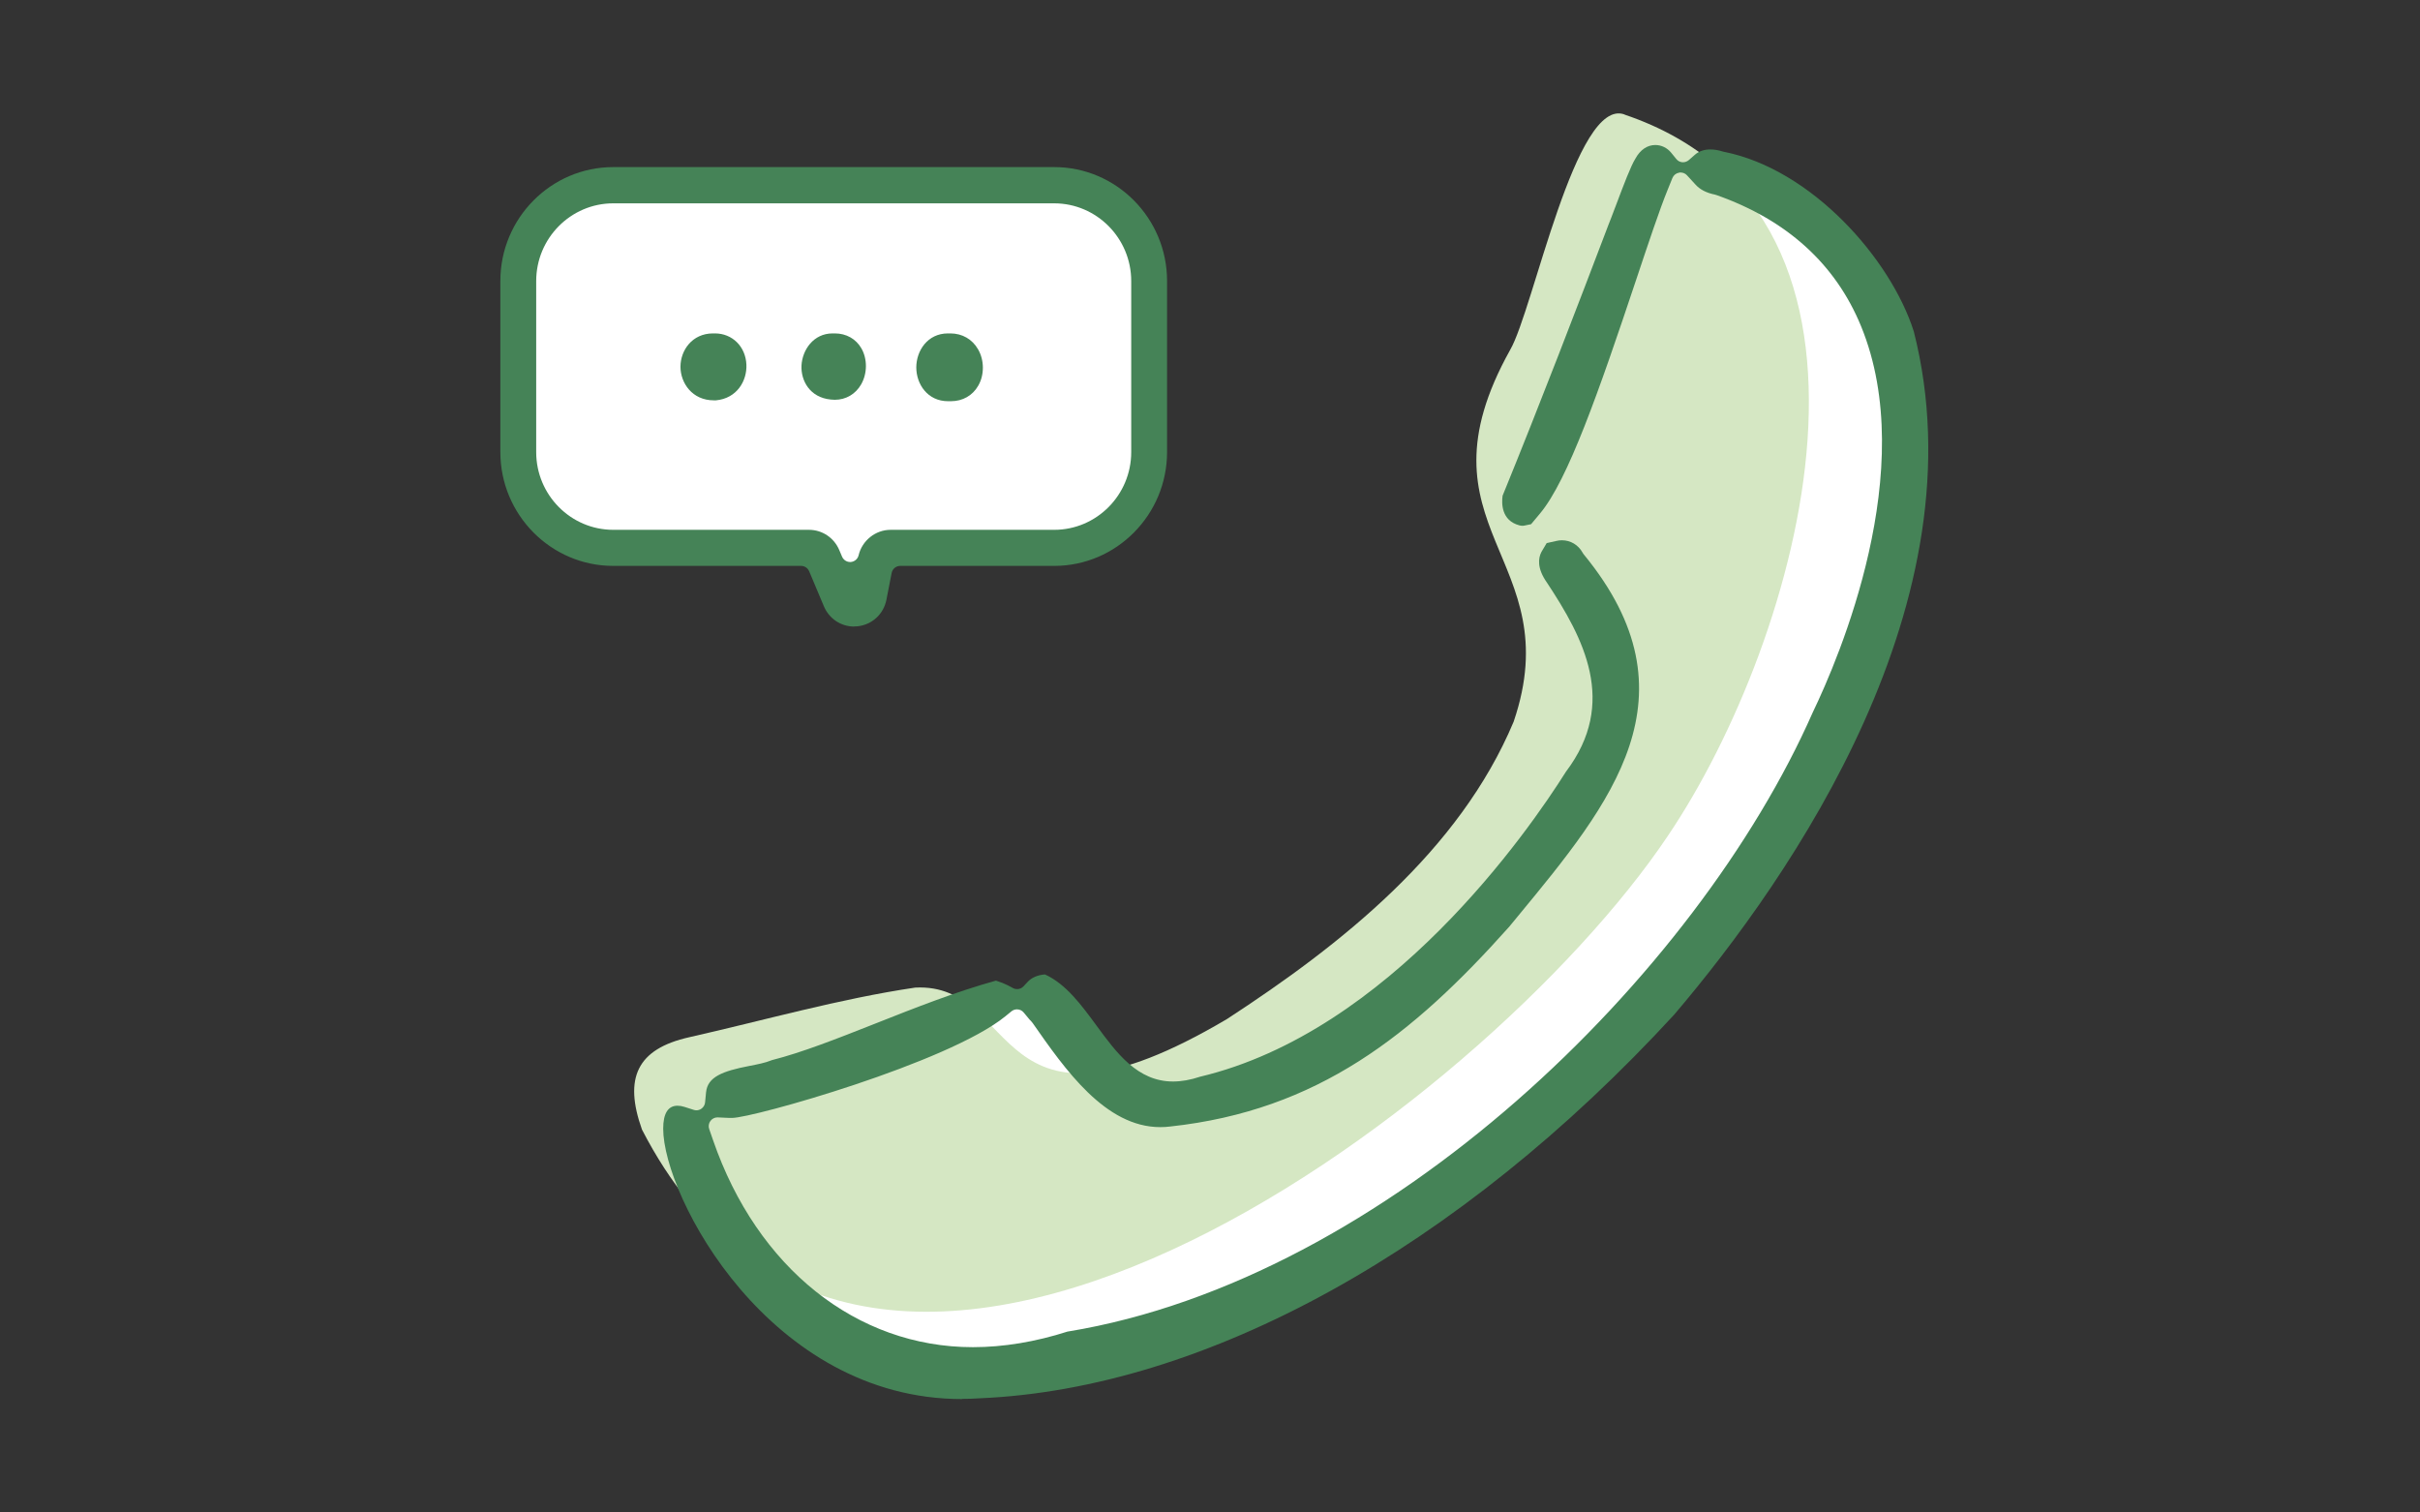 <svg width="128" height="80" viewBox="0 0 128 80" fill="none" xmlns="http://www.w3.org/2000/svg">
<rect x="0" y="0" width="128" height="80" fill="#333333" stroke="none"/>
<g clip-path="url(#clip0_1143_6798)">
<path d="M90.651 9.063L87.401 9.582L80.989 25.846C82.722 27.903 88.444 37.321 84.577 41.918C79.612 49.269 70.955 58.766 61.752 58.476C58.136 58.335 56.332 52.336 53.031 52.869C52.173 52.743 38.751 58.747 37.736 58.527L35.992 60.023C38.445 66.112 41.927 72.28 51.983 72.869C56.23 73.954 58.233 71.583 64.608 69.38C70.983 67.178 81.415 60.884 85.773 55.277C96.428 43.166 111.209 17.139 90.646 9.059L90.651 9.063Z" fill="white"/>
<path d="M55.165 10.158H33.064C30.004 10.158 27.5 12.683 27.5 15.77V23.406C27.5 26.492 30.004 29.017 33.064 29.017H43.802C43.927 29.499 44.307 29.901 44.947 29.901C45.587 29.901 45.967 29.499 46.092 29.017H55.165C58.225 29.017 60.729 26.492 60.729 23.406V15.77C60.729 12.683 58.225 10.158 55.165 10.158Z" fill="white"/>
<path d="M85.93 6.056C83.339 5.093 81.109 16.372 79.88 18.499C74.581 27.992 83.023 29.465 80.061 38.172C77.186 45.027 70.946 49.96 64.895 53.902C52.316 61.333 54.009 51.948 48.408 52.237C44.411 52.827 40.406 53.972 36.46 54.861C33.683 55.483 32.987 57.026 33.956 59.747C45.946 83.006 78.507 58.681 88.207 44.227C95.231 33.837 101.676 11.392 85.926 6.061L85.93 6.056Z" fill="#D5E7C3"/>
<path d="M50.888 74.001C40.688 74.001 35.078 63.264 35.078 59.701C35.078 58.897 35.333 58.485 35.834 58.485C35.95 58.485 36.066 58.504 36.2 58.546L36.696 58.705C36.743 58.719 36.789 58.728 36.835 58.728C36.923 58.728 37.016 58.7 37.09 58.649C37.206 58.569 37.285 58.443 37.294 58.303L37.345 57.779C37.424 56.961 38.208 56.657 39.631 56.381C40.067 56.297 40.475 56.217 40.795 56.086L40.832 56.072C42.408 55.675 44.295 54.931 46.294 54.141C48.385 53.313 50.536 52.462 52.678 51.868C52.919 51.943 53.132 52.028 53.304 52.116L53.587 52.266C53.656 52.303 53.726 52.317 53.8 52.317C53.925 52.317 54.05 52.266 54.138 52.168L54.356 51.934C54.57 51.705 54.885 51.569 55.27 51.541C56.382 52.046 57.194 53.154 57.982 54.225C59.053 55.689 60.166 57.204 62.044 57.204C62.489 57.204 62.971 57.12 63.471 56.952C73.495 54.571 80.826 43.994 82.833 40.809C85.587 37.167 83.756 33.744 81.822 30.817C81.285 30.055 81.363 29.521 81.526 29.203C81.54 29.175 81.549 29.157 81.563 29.138L81.808 28.726L82.328 28.61C82.421 28.586 82.518 28.577 82.615 28.577C83.07 28.577 83.478 28.82 83.705 29.227C83.719 29.25 83.751 29.306 83.77 29.325C89.908 36.802 85.23 42.469 80.278 48.469L79.82 49.025C74.715 54.744 69.703 58.738 61.9 59.584C61.724 59.608 61.543 59.617 61.367 59.617C58.459 59.617 56.331 56.563 54.621 54.113C54.602 54.085 54.556 54.029 54.532 54.005C54.468 53.945 54.44 53.912 54.412 53.875L54.148 53.557C54.055 53.444 53.925 53.388 53.791 53.388C53.689 53.388 53.587 53.421 53.499 53.491L53.179 53.753C50.16 56.213 39.83 59.13 38.722 59.13H38.574C38.574 59.13 37.953 59.102 37.948 59.102C37.8 59.102 37.665 59.173 37.577 59.289C37.484 59.416 37.461 59.575 37.512 59.72L37.716 60.309C40.044 67.061 45.306 71.256 51.459 71.256C53.081 71.256 54.769 70.975 56.475 70.428H56.489C73.338 67.664 89.746 51.607 95.885 37.672C97.266 34.805 101.546 24.827 98.435 17.251C97.085 13.964 94.517 11.635 90.799 10.321C90.78 10.312 90.729 10.298 90.706 10.293C90.261 10.204 89.918 10.027 89.681 9.765L89.231 9.274C89.143 9.176 89.018 9.124 88.888 9.124C88.861 9.124 88.833 9.124 88.805 9.134C88.647 9.162 88.517 9.269 88.457 9.419L88.207 10.036C87.771 11.107 87.201 12.823 86.533 14.82C84.558 20.735 82.93 25.397 81.456 27.16L80.983 27.726L80.622 27.801C80.585 27.81 80.552 27.81 80.52 27.81C80.464 27.81 80.413 27.801 80.362 27.787C79.402 27.534 79.421 26.613 79.476 26.22C81.502 21.254 83.445 16.18 85.082 11.874C85.165 11.677 85.281 11.359 85.42 10.995L85.453 10.911C85.888 9.751 86.264 8.764 86.501 8.39C86.755 7.922 87.131 7.67 87.553 7.67C87.877 7.67 88.183 7.82 88.392 8.077L88.666 8.413C88.745 8.512 88.861 8.572 88.986 8.582C88.999 8.582 89.013 8.582 89.023 8.582C89.134 8.582 89.241 8.54 89.329 8.465L89.653 8.18C89.853 8.002 90.14 7.904 90.46 7.904C90.664 7.904 90.891 7.941 91.128 8.016C91.137 8.016 91.183 8.03 91.188 8.03C95.824 8.956 100.002 13.683 101.226 17.532C104.838 31.757 94.841 46.271 88.559 53.66C77.172 66.046 63.778 73.449 51.83 73.959C51.51 73.982 51.194 73.991 50.879 73.991L50.888 74.001Z" fill="#458357"/>
<path d="M50.143 21.221C50.143 21.221 50.185 21.221 50.208 21.221C50.245 21.221 50.301 21.221 50.301 21.221C50.917 21.221 51.446 20.922 51.743 20.398C52.072 19.828 52.067 19.052 51.733 18.477C51.428 17.943 50.894 17.635 50.268 17.635H50.25C50.213 17.635 50.176 17.635 50.139 17.635C49.054 17.635 48.465 18.561 48.465 19.435C48.465 20.309 49.054 21.221 50.143 21.221Z" fill="#458357"/>
<path d="M37.814 17.635H37.717C36.6 17.635 35.992 18.542 35.992 19.398C35.992 20.253 36.609 21.175 37.754 21.175H37.87C38.978 21.072 39.516 20.146 39.479 19.285C39.437 18.327 38.732 17.635 37.814 17.635Z" fill="#458357"/>
<path d="M43.941 21.133C44.015 21.142 44.085 21.146 44.154 21.146C44.743 21.146 45.253 20.847 45.55 20.328C45.879 19.753 45.884 18.991 45.564 18.43C45.276 17.925 44.762 17.635 44.154 17.635H44.136C44.103 17.635 44.071 17.635 44.039 17.635C43.023 17.635 42.434 18.514 42.393 19.337C42.356 20.127 42.828 21.025 43.941 21.133Z" fill="#458357"/>
<path d="M45.173 33.14C44.477 33.14 43.851 32.719 43.578 32.069L42.799 30.217C42.725 30.044 42.558 29.932 42.372 29.932H32.437C29.145 29.932 26.465 27.229 26.465 23.909V14.861C26.465 11.541 29.145 8.838 32.437 8.838H55.758C59.05 8.838 61.729 11.541 61.729 14.861V23.909C61.729 27.229 59.05 29.932 55.758 29.932H47.616C47.394 29.932 47.203 30.091 47.162 30.306L46.884 31.727C46.735 32.485 46.123 33.046 45.358 33.126C45.298 33.13 45.238 33.135 45.177 33.135L45.173 33.14ZM32.437 10.755C30.192 10.755 28.361 12.598 28.361 14.865V23.914C28.361 26.177 30.188 28.024 32.437 28.024H42.79C43.49 28.024 44.116 28.445 44.389 29.09L44.538 29.441C44.612 29.614 44.779 29.726 44.964 29.726C44.978 29.726 44.992 29.726 45.001 29.726C45.201 29.707 45.367 29.567 45.414 29.371C45.599 28.59 46.309 28.024 47.102 28.024H55.758C58.002 28.024 59.833 26.182 59.833 23.914V14.865C59.833 12.602 58.006 10.755 55.758 10.755H32.437Z" fill="#458357"/>
</g>
<defs>
<clipPath id="clip0_1143_6798">
<rect width="76" height="68" fill="white" transform="translate(26 6)"/>
</clipPath>
</defs>
</svg>
